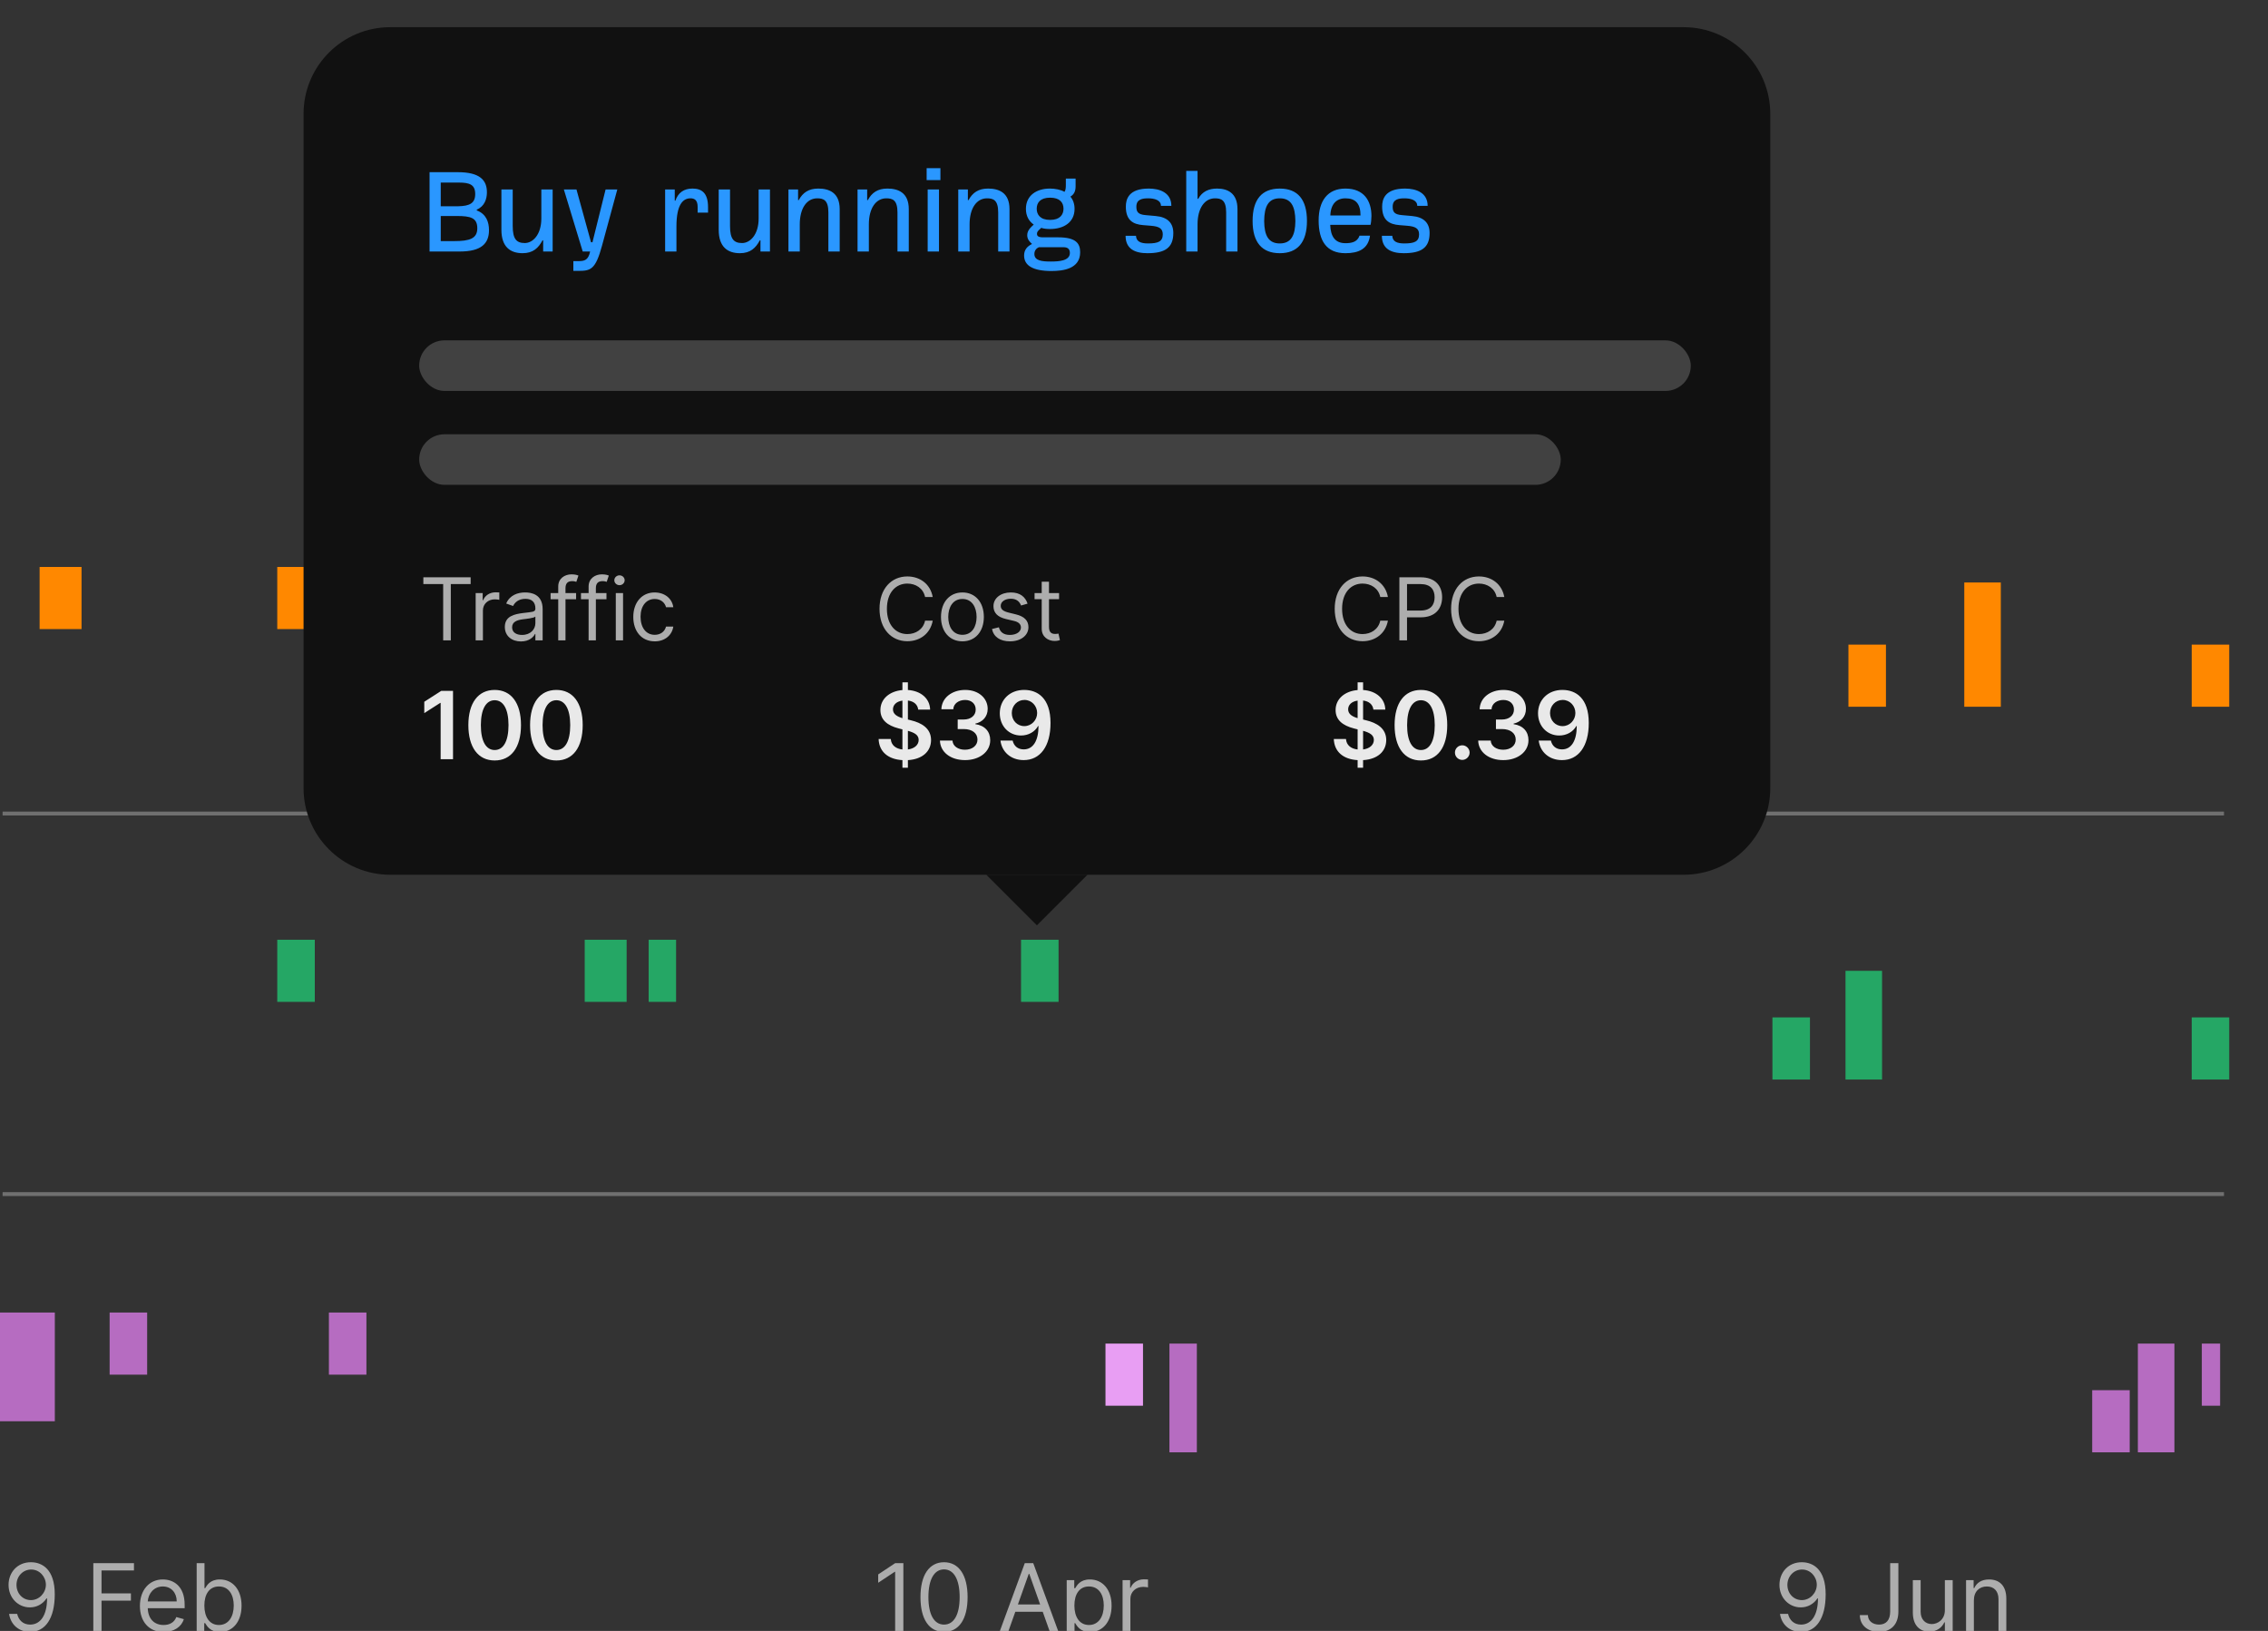 <svg fill="none" height="210" viewBox="0 0 292 210" width="292" xmlns="http://www.w3.org/2000/svg" xmlns:xlink="http://www.w3.org/1999/xlink"><rect x="0" y="0" width="292" height="210" fill="#333333" stroke="none"/><clipPath id="a"><path d="m0 0h292v210h-292z"/></clipPath><g clip-path="url(#a)"><path d="m5.1 73h5.398v8h-5.398z" fill="#f80"/><path d="m35.697 73h4.831v8h-4.831z" fill="#f80"/><path d="m183.498 73h4.831v8h-4.831z" fill="#f80"/><path d="m237.982 83h4.831v8h-4.831z" fill="#f80"/><path d="m252.896 75h4.705v16h-4.705z" fill="#f80"/><path d="m282.178 83h4.831v8h-4.831z" fill="#f80"/><g fill="#25a765"><path d="m83.516 121h3.529v8h-3.529z"/><path d="m75.281 121h5.398v8h-5.398z"/><path d="m35.697 121h4.831v8h-4.831z"/><path d="m131.457 121h4.831v8h-4.831z"/><path d="m237.605 125h4.705v14h-4.705z"/><path d="m228.197 131h4.831v8h-4.831z"/><path d="m282.178 131h4.831v8h-4.831z"/></g><path d="m0 169h7.058v14h-7.058z" fill="#b66cc1"/><path d="m14.115 169h4.831v8h-4.831z" fill="#b66cc1"/><path d="m42.346 169h4.831v8h-4.831z" fill="#b66cc1"/><path d="m142.328 173h4.831v8h-4.831z" fill="#e89ef3"/><path d="m150.562 173h3.529v14h-3.529z" fill="#b66cc1"/><path d="m269.365 179h4.831v8h-4.831z" fill="#b66cc1"/><path d="m283.48 173h2.353v8h-2.353z" fill="#b66cc1"/><path d="m275.246 173h4.705v14h-4.705z" fill="#b66cc1"/><path d="m4.016 201.153c1.432.017 3.034.921 3.034 4.125 0 3.103-1.21 4.841-3.17 4.841-1.466 0-2.506-.937-2.71-2.318h1.04c.188.801.75 1.381 1.67 1.381 1.347 0 2.182-1.227 2.182-3.375h-.068c-.477.716-1.244 1.159-2.148 1.159-1.5 0-2.744-1.21-2.744-2.898 0-1.602 1.142-2.936 2.915-2.915zm0 .938c-1.074 0-1.892.886-1.892 1.977s.784 1.96 1.858 1.96c1.074 0 1.926-.937 1.926-1.977 0-1.023-.801-1.96-1.892-1.96zm7.998 7.909v-8.727h5.233v.937h-4.176v2.949h3.784v.938h-3.784v3.903zm9.05.136c-1.892 0-3.051-1.346-3.051-3.358 0-2.011 1.176-3.409 2.949-3.409 1.364 0 2.812.836 2.812 3.273v.426h-4.752c.047 1.402.861 2.165 2.041 2.165.788 0 1.381-.341 1.636-1.023l.972.273c-.307.989-1.278 1.653-2.608 1.653zm-2.041-3.937h3.729c0-1.108-.699-1.926-1.79-1.926-1.151 0-1.871.907-1.939 1.926zm6.298 3.801v-8.727h1.006v3.221h.085c.222-.341.614-1.125 1.892-1.125 1.653 0 2.796 1.313 2.796 3.375 0 2.08-1.142 3.392-2.778 3.392-1.261 0-1.688-.784-1.909-1.142h-.119v1.006zm.989-3.273c0 1.483.665 2.506 1.875 2.506 1.261 0 1.909-1.108 1.909-2.506 0-1.38-.631-2.454-1.909-2.454-1.227 0-1.875.988-1.875 2.454z" fill="#adadad"/><path d="m116.306 201.273v8.727h-1.057v-7.619h-.051l-2.131 1.414v-1.073l2.182-1.449zm5.236 8.846c-1.926 0-3.034-1.632-3.034-4.483 0-2.829 1.125-4.483 3.034-4.483s3.034 1.654 3.034 4.483c0 2.851-1.108 4.483-3.034 4.483zm0-.937c1.27 0 2.011-1.274 2.011-3.546 0-2.267-.75-3.562-2.011-3.562s-2.011 1.295-2.011 3.562c0 2.272.741 3.546 2.011 3.546zm8.3.818h-1.108l3.204-8.727h1.091l3.205 8.727h-1.108l-.878-2.472h-3.528zm1.21-3.409h2.864l-1.398-3.938h-.068zm6.285 5.864v-9h.972v1.039h.119c.221-.341.613-1.125 1.892-1.125 1.653 0 2.795 1.313 2.795 3.375 0 2.08-1.142 3.392-2.778 3.392-1.261 0-1.688-.784-1.909-1.142h-.085v3.461zm.989-5.728c0 1.483.664 2.506 1.875 2.506 1.261 0 1.909-1.108 1.909-2.506 0-1.38-.631-2.454-1.909-2.454-1.228 0-1.875.988-1.875 2.454zm6.203 3.273v-6.545h.972v.988h.068c.239-.648.921-1.091 1.705-1.091.149 0 .413.009.528.017v1.023c-.068-.017-.345-.068-.613-.068-.955 0-1.654.648-1.654 1.534v4.142z" fill="#adadad"/><path d="m232.016 201.153c1.432.017 3.034.921 3.034 4.125 0 3.103-1.21 4.841-3.171 4.841-1.465 0-2.505-.937-2.71-2.318h1.04c.187.801.75 1.381 1.67 1.381 1.347 0 2.182-1.227 2.182-3.375h-.068c-.477.716-1.244 1.159-2.148 1.159-1.5 0-2.744-1.21-2.744-2.898 0-1.602 1.142-2.936 2.915-2.915zm0 .938c-1.074 0-1.892.886-1.892 1.977s.784 1.96 1.858 1.96 1.926-.937 1.926-1.977c0-1.023-.801-1.96-1.892-1.96zm11.339-.818h1.057v6.238c0 1.675-.972 2.608-2.489 2.608-1.432 0-2.471-.822-2.471-2.164h1.039c0 .741.601 1.227 1.432 1.227.912 0 1.432-.584 1.432-1.671zm7.043 6.051v-3.869h1.006v6.545h-1.006v-1.108h-.068c-.307.665-.954 1.193-1.943 1.193-1.227 0-2.114-.801-2.114-2.471v-4.159h1.006v4.09c0 .955.597 1.569 1.432 1.569.75 0 1.687-.563 1.687-1.79zm3.734-1.262v3.938h-1.006v-6.545h.972v1.022h.085c.307-.665.92-1.108 1.909-1.108 1.325 0 2.216.801 2.216 2.472v4.159h-1.006v-4.091c0-1.027-.567-1.636-1.5-1.636-.963 0-1.67.647-1.67 1.789z" fill="#adadad"/><path d="m.334 153.75h286" stroke="#fff" stroke-opacity=".3" stroke-width=".5"/><path d="m.334 104.75h286" stroke="#fff" stroke-opacity=".3" stroke-width=".5"/><path d="m39.082 14.663c0-6.165 4.998-11.163 11.163-11.163h166.511c6.165 0 11.163 4.998 11.163 11.163v86.808c0 6.165-4.998 11.162-11.163 11.162h-166.511c-6.165 0-11.163-4.997-11.163-11.162z" fill="#111"/><path d="m55.305 32.384v-10.214h3.633c2.796 0 3.784.988 3.751 2.662-.017.77-.285 1.725-1.306 2.16v.101c1.239.469 1.574 1.524 1.574 2.545 0 1.741-1.021 2.746-3.767 2.746zm1.44-5.827h2.277c1.474-.034 2.16-.402 2.16-1.574 0-1.206-.72-1.474-2.076-1.474h-2.361zm0 4.487h1.725c1.993 0 2.981-.318 2.981-1.658 0-1.34-.871-1.574-2.612-1.574h-2.093zm10.539 1.557c-1.591 0-2.729-.82-2.729-3.014v-5.191h1.457v4.705c0 1.674.486 2.193 1.557 2.193 1.038 0 2.127-1.088 2.127-3.165v-3.734h1.457v7.987h-1.222v-1.44h-.084c-.519.988-1.222 1.658-2.562 1.658zm6.534 2.277v-1.256h.653c.804 0 1.273-.134 1.507-1.239h-.954l-2.428-7.987h1.624l1.875 6.798h.184l1.691-6.798h1.507l-1.976 7.267c-.821 3.014-1.44 3.215-2.997 3.215zm11.816-2.495v-7.987h1.239v1.44h.084c.352-1.038 1.105-1.557 2.193-1.557 1.139 0 2.009.502 2.009 2.394v.703h-1.339v-.737c0-.871-.402-1.105-.921-1.105-.988 0-1.808.837-1.808 3.617v3.232zm9.628.218c-1.591 0-2.729-.82-2.729-3.014v-5.191h1.457v4.705c0 1.674.486 2.193 1.557 2.193 1.038 0 2.127-1.088 2.127-3.165v-3.734h1.457v7.987h-1.222v-1.44h-.084c-.519.988-1.222 1.658-2.562 1.658zm6.25-.218v-7.987h1.239v1.373h.084c.519-.971 1.289-1.49 2.511-1.49 1.39 0 2.763.519 2.763 2.646v5.459h-1.457v-5.04c0-1.607-.653-1.808-1.44-1.808-1.322 0-2.243 1.256-2.243 3.349v3.5zm8.895 0v-7.987h1.239v1.373h.084c.519-.971 1.289-1.49 2.512-1.49 1.389 0 2.762.519 2.762 2.646v5.459h-1.456v-5.04c0-1.607-.653-1.808-1.44-1.808-1.323 0-2.244 1.256-2.244 3.349v3.5zm8.896-9.193v-1.54h1.774v1.54zm.134 9.193v-7.987h1.456v7.987zm3.937 0v-7.987h1.239v1.373h.084c.519-.971 1.289-1.49 2.512-1.49 1.389 0 2.762.519 2.762 2.646v5.459h-1.456v-5.04c0-1.607-.653-1.808-1.44-1.808-1.323 0-2.244 1.256-2.244 3.349v3.5zm12.01 2.512c-2.395 0-3.533-.703-3.533-1.993 0-.737.385-1.172 1.021-1.49-.284-.268-.619-.569-.619-1.139 0-.335.134-.686.552-1.088l.285-.268c-.62-.435-1.005-1.105-1.005-2.026 0-1.741 1.39-2.612 3.081-2.612.653 0 1.39.134 1.876.419.167-.184.184-.553.184-.904v-.804h1.256v.988c0 .653-.201 1.055-.67 1.339.351.402.536.954.536 1.574 0 1.725-1.373 2.595-3.165 2.595-.352 0-.837-.034-1.122-.151l-.268.251c-.15.151-.284.268-.284.519 0 .268.15.452.787.452h1.942c2.277 0 2.83.77 2.83 1.925 0 2.16-2.244 2.411-3.684 2.411zm-.184-6.58c1.256 0 1.724-.67 1.724-1.44 0-.804-.485-1.423-1.724-1.423s-1.725.62-1.725 1.423c0 .77.469 1.44 1.725 1.44zm.083 5.358c1.039 0 2.462-.084 2.462-1.105 0-.502-.285-.737-.804-.737h-3.198c-.301.134-.569.419-.569.871 0 .871.988.971 2.109.971zm12.446-1.072c-1.608 0-2.813-.552-2.813-2.244h1.339c.034.737.603.988 1.541.988 1.289 0 1.908-.234 1.908-1.172 0-.753-.468-1.021-1.523-1.105l-1.022-.084c-1.256-.101-2.21-.603-2.21-2.378 0-.971.368-2.327 2.947-2.327 1.44 0 2.913.536 2.913 2.227h-1.339c0-.753-.854-.971-1.641-.971-.72 0-1.524.101-1.524 1.072 0 .636.184 1.005 1.172 1.088l1.306.117c1.541.134 2.278.904 2.278 2.193 0 1.909-1.089 2.595-3.332 2.595zm4.997-.218v-10.381h1.456v3.6h.084c.519-.938 1.356-1.323 2.428-1.323 1.356 0 2.629.586 2.629 2.646v5.459h-1.457v-5.04c0-1.607-.653-1.808-1.44-1.808-1.323 0-2.244 1.256-2.244 3.349v3.5zm12.043.218c-2.294 0-3.5-1.407-3.5-4.152 0-2.763 1.189-4.169 3.5-4.169 2.31 0 3.499 1.407 3.499 4.169 0 2.746-1.205 4.152-3.499 4.152zm0-1.256c1.44 0 1.992-1.005 2.009-2.88-.017-1.909-.552-2.93-2.009-2.93s-1.993 1.021-2.01 2.93c.017 1.875.57 2.88 2.01 2.88zm8.452 1.256c-2.461 0-3.449-1.624-3.449-4.22 0-2.495 1.139-4.102 3.449-4.102 2.395 0 3.349 1.591 3.349 3.533 0 .402-.05.871-.117 1.139h-5.191c.051 1.524.653 2.361 1.959 2.361.72 0 1.541-.117 1.809-.971h1.356c-.234 1.741-1.507 2.26-3.165 2.26zm-1.942-4.856h3.885c0-1.54-.653-2.21-1.943-2.21-1.138 0-1.892.72-1.942 2.21zm9.447 4.856c-1.607 0-2.813-.552-2.813-2.244h1.34c.033.737.603.988 1.54.988 1.29 0 1.909-.234 1.909-1.172 0-.753-.469-1.021-1.524-1.105l-1.021-.084c-1.256-.101-2.21-.603-2.21-2.378 0-.971.368-2.327 2.947-2.327 1.44 0 2.913.536 2.913 2.227h-1.339c0-.753-.854-.971-1.641-.971-.72 0-1.524.101-1.524 1.072 0 .636.184 1.005 1.172 1.088l1.306.117c1.541.134 2.277.904 2.277 2.193 0 1.909-1.088 2.595-3.332 2.595z" fill="#2a97ff"/><rect fill="#fff" fill-opacity=".2" height="6.512" rx="3.256" width="163.721" x="53.966" y="43.824"/><rect fill="#fff" fill-opacity=".2" height="6.512" rx="3.256" width="146.977" x="53.966" y="55.917"/><path d="m54.505 75.204v-.872h6.089v.872h-2.553v7.246h-.983v-7.246zm6.735 7.246v-6.089h.904v.92h.064c.222-.603.856-1.015 1.586-1.015.139 0 .385.008.491.016v.951c-.063-.016-.321-.063-.571-.063-.888 0-1.538.603-1.538 1.427v3.853zm5.833.143c-1.157 0-2.077-.682-2.077-1.871 0-1.395 1.233-1.645 2.363-1.792 1.11-.143 1.57-.103 1.57-.555v-.032c0-.781-.424-1.237-1.284-1.237-.892 0-1.379.476-1.586.92l-.888-.317c.476-1.11 1.522-1.427 2.442-1.427.777 0 2.252.222 2.252 2.156v4.012h-.935v-.825h-.048c-.19.396-.745.967-1.808.967zm.143-.84c1.11 0 1.712-.745 1.712-1.506v-.856c-.159.19-1.221.301-1.617.349-.729.095-1.379.317-1.379 1.031 0 .65.539.983 1.284.983zm6.955-5.391v.793h-1.364v5.296h-.936v-5.296h-.983v-.793h.983v-.84c0-1.046.84-1.57 1.712-1.57.46 0 .745.095.888.159l-.27.809c-.095-.032-.254-.095-.523-.095-.618 0-.872.317-.872.92v.618zm3.911 0v.793h-1.364v5.296h-.936v-5.296h-.983v-.793h.983v-.84c0-1.046.84-1.57 1.712-1.57.46 0 .745.095.888.159l-.27.809c-.095-.032-.254-.095-.523-.095-.618 0-.872.317-.872.92v.618zm1.2 6.089v-6.089h.935v6.089zm.476-7.104c-.365 0-.666-.285-.666-.634s.301-.634.666-.634.666.285.666.634-.301.634-.666.634zm4.535 7.23c-1.712 0-2.759-1.316-2.759-3.139 0-1.855 1.094-3.155 2.743-3.155 1.284 0 2.252.761 2.41 1.903h-.935c-.143-.555-.634-1.062-1.459-1.062-1.094 0-1.823.904-1.823 2.283 0 1.411.714 2.331 1.823 2.331.729 0 1.284-.396 1.459-1.062h.935c-.159 1.078-1.046 1.903-2.394 1.903z" fill="#adadad"/><path d="m58.325 88.955v8.795h-1.593v-7.245h-.051l-2.057 1.314v-1.46l2.186-1.404zm5.363 8.962c-2.121 0-3.388-1.675-3.388-4.556.004-2.873 1.275-4.526 3.388-4.526 2.113 0 3.388 1.658 3.388 4.526 0 2.886-1.267 4.561-3.388 4.556zm0-1.344c1.099 0 1.782-1.099 1.782-3.212-.004-2.096-.687-3.199-1.782-3.199-1.091 0-1.774 1.104-1.778 3.199-.004 2.113.683 3.212 1.778 3.212zm7.945 1.344c-2.122 0-3.388-1.675-3.388-4.556.004-2.873 1.275-4.526 3.388-4.526 2.113 0 3.388 1.658 3.388 4.526 0 2.886-1.267 4.561-3.388 4.556zm0-1.344c1.099 0 1.782-1.099 1.782-3.212-.004-2.096-.687-3.199-1.782-3.199-1.091 0-1.774 1.104-1.778 3.199-.004 2.113.683 3.212 1.778 3.212z" fill="#e9e9e9"/><path d="m120.086 76.869h-.983c-.238-1.126-1.205-1.728-2.283-1.728-1.475 0-2.632 1.142-2.632 3.251 0 2.109 1.157 3.251 2.632 3.251 1.078 0 2.045-.603 2.283-1.728h.983c-.301 1.665-1.633 2.648-3.266 2.648-2.077 0-3.584-1.601-3.584-4.17 0-2.569 1.507-4.17 3.584-4.17 1.633 0 2.965.983 3.266 2.648zm3.824 5.708c-1.649 0-2.759-1.253-2.759-3.139 0-1.903 1.11-3.155 2.759-3.155s2.759 1.253 2.759 3.155c0 1.887-1.11 3.139-2.759 3.139zm0-.84c1.253 0 1.823-1.078 1.823-2.299 0-1.221-.57-2.315-1.823-2.315s-1.824 1.094-1.824 2.315c0 1.221.571 2.299 1.824 2.299zm8.388-4.012-.84.238c-.163-.42-.5-.872-1.316-.872-.746 0-1.3.381-1.3.904 0 .468.325.71 1.046.888l.904.222c1.086.266 1.617.801 1.617 1.649 0 1.05-.963 1.823-2.378 1.823-1.245 0-2.097-.551-2.315-1.586l.888-.222c.166.654.646.983 1.411.983.872 0 1.427-.428 1.427-.951 0-.42-.289-.714-.904-.856l-1.015-.238c-1.118-.262-1.617-.825-1.617-1.665 0-1.031.951-1.76 2.236-1.76 1.205 0 1.863.579 2.156 1.443zm4.056-1.364v.793h-1.3v3.552c0 .793.396.92.808.92.206 0 .333-.032.412-.048l.191.84c-.127.048-.349.111-.698.111-.793 0-1.649-.507-1.649-1.57v-3.805h-.92v-.793h.92v-1.459h.936v1.459z" fill="#adadad"/><path d="m116.186 98.849v-.975c-1.846-.107-3.006-1.078-3.066-2.723h1.567c.056.816.67 1.262 1.499 1.353v-2.59l-.489-.124c-1.448-.374-2.345-1.099-2.345-2.362-.004-1.443 1.189-2.439 2.834-2.577v-.996h.704v.988c1.701.112 2.83 1.125 2.861 2.529h-1.534c-.073-.657-.562-1.078-1.327-1.172v2.448l.396.099c1.322.314 2.58 1.009 2.585 2.534-.005 1.46-1.091 2.478-2.981 2.594v.975zm.704-2.349c.834-.107 1.383-.575 1.388-1.232-.005-.635-.546-.936-1.388-1.168zm-.704-4.032v-2.259c-.769.107-1.215.545-1.219 1.121-.009.64.588.953 1.219 1.138zm8.055 5.402c-1.855 0-3.182-1.026-3.225-2.512h1.614c.039.717.722 1.177 1.606 1.177.941 0 1.615-.532 1.611-1.31.004-.794-.657-1.353-1.769-1.353h-.778v-1.228h.778c.91 0 1.546-.511 1.541-1.28.005-.739-.541-1.237-1.361-1.237-.812 0-1.499.46-1.525 1.198h-1.533c.035-1.473 1.357-2.491 3.066-2.491 1.757 0 2.899 1.095 2.895 2.435.004.988-.636 1.696-1.589 1.902v.069c1.232.176 1.92.966 1.915 2.066.005 1.486-1.365 2.564-3.246 2.564zm7.653-9.035c1.687.009 3.354 1.044 3.358 4.247.004 3.027-1.34 4.788-3.448 4.788-1.667 0-2.818-1.061-2.998-2.517h1.568c.158.7.669 1.138 1.43 1.138 1.215 0 1.898-1.121 1.902-3.002h-.06c-.425.756-1.25 1.215-2.199 1.215-1.542 0-2.723-1.198-2.727-2.856 0-1.718 1.267-3.028 3.174-3.015zm.004 1.288c-.932 0-1.632.747-1.632 1.692.004.941.679 1.679 1.615 1.679.927 0 1.653-.782 1.649-1.692 0-.898-.692-1.679-1.632-1.679z" fill="#e9e9e9"/><path d="m178.691 76.869h-.983c-.238-1.126-1.205-1.728-2.284-1.728-1.474 0-2.632 1.142-2.632 3.251 0 2.109 1.158 3.251 2.632 3.251 1.079 0 2.046-.603 2.284-1.728h.983c-.302 1.665-1.634 2.648-3.267 2.648-2.077 0-3.583-1.601-3.583-4.17 0-2.569 1.506-4.17 3.583-4.17 1.633 0 2.965.983 3.267 2.648zm1.477 5.581v-8.118h2.743c1.906 0 2.759 1.134 2.759 2.569s-.853 2.584-2.743 2.584h-1.776v2.965zm.983-3.837h1.744c1.304 0 1.808-.737 1.808-1.712 0-.975-.504-1.697-1.824-1.697h-1.728zm12.524-1.744h-.984c-.237-1.126-1.205-1.728-2.283-1.728-1.474 0-2.632 1.142-2.632 3.251 0 2.109 1.158 3.251 2.632 3.251 1.078 0 2.046-.603 2.283-1.728h.984c-.302 1.665-1.634 2.648-3.267 2.648-2.077 0-3.583-1.601-3.583-4.17 0-2.569 1.506-4.17 3.583-4.17 1.633 0 2.965.983 3.267 2.648z" fill="#adadad"/><path d="m174.791 98.849v-.975c-1.847-.107-3.006-1.078-3.067-2.723h1.568c.056.816.67 1.262 1.499 1.353v-2.59l-.49-.124c-1.447-.374-2.345-1.099-2.345-2.362-.004-1.443 1.19-2.439 2.835-2.577v-.996h.704v.988c1.701.112 2.83 1.125 2.86 2.529h-1.533c-.073-.657-.563-1.078-1.327-1.172v2.448l.395.099c1.323.314 2.581 1.009 2.585 2.534-.004 1.46-1.09 2.478-2.98 2.594v.975zm.704-2.349c.833-.107 1.383-.575 1.387-1.232-.004-.635-.545-.936-1.387-1.168zm-.704-4.032v-2.259c-.769.107-1.216.545-1.22 1.121-.009.64.588.953 1.22 1.138zm8.149 5.45c-2.122 0-3.389-1.675-3.389-4.556.005-2.873 1.276-4.526 3.389-4.526s3.388 1.658 3.388 4.526c0 2.886-1.267 4.561-3.388 4.556zm0-1.344c1.099 0 1.782-1.099 1.782-3.212-.004-2.096-.687-3.199-1.782-3.199-1.091 0-1.774 1.104-1.778 3.199-.004 2.113.683 3.212 1.778 3.212zm5.326 1.271c-.524 0-.949-.421-.945-.945-.004-.515.421-.936.945-.936.507 0 .941.421.945.936-.004.524-.438.945-.945.945zm5.273.026c-1.855 0-3.182-1.026-3.225-2.512h1.615c.038.717.721 1.177 1.606 1.177.94 0 1.614-.532 1.61-1.31.004-.794-.657-1.353-1.769-1.353h-.777v-1.228h.777c.91 0 1.546-.511 1.542-1.28.004-.739-.542-1.237-1.362-1.237-.811 0-1.499.46-1.524 1.198h-1.533c.034-1.473 1.357-2.491 3.066-2.491 1.756 0 2.899 1.095 2.894 2.435.005.988-.635 1.696-1.589 1.902v.069c1.233.176 1.92.966 1.916 2.066.004 1.486-1.366 2.564-3.247 2.564zm7.653-9.035c1.688.009 3.354 1.044 3.358 4.247.005 3.027-1.34 4.788-3.448 4.788-1.666 0-2.817-1.061-2.998-2.517h1.568c.159.7.67 1.138 1.43 1.138 1.215 0 1.898-1.121 1.902-3.002h-.06c-.425.756-1.25 1.215-2.199 1.215-1.541 0-2.722-1.198-2.727-2.856 0-1.718 1.267-3.028 3.174-3.015zm.004 1.288c-.932 0-1.632.747-1.632 1.692.005.941.679 1.679 1.615 1.679.928 0 1.654-.782 1.649-1.692 0-.898-.691-1.679-1.632-1.679z" fill="#e9e9e9"/><path d="m133.5 119.145-6.511-6.511h13.023z" fill="#111"/></g></svg>